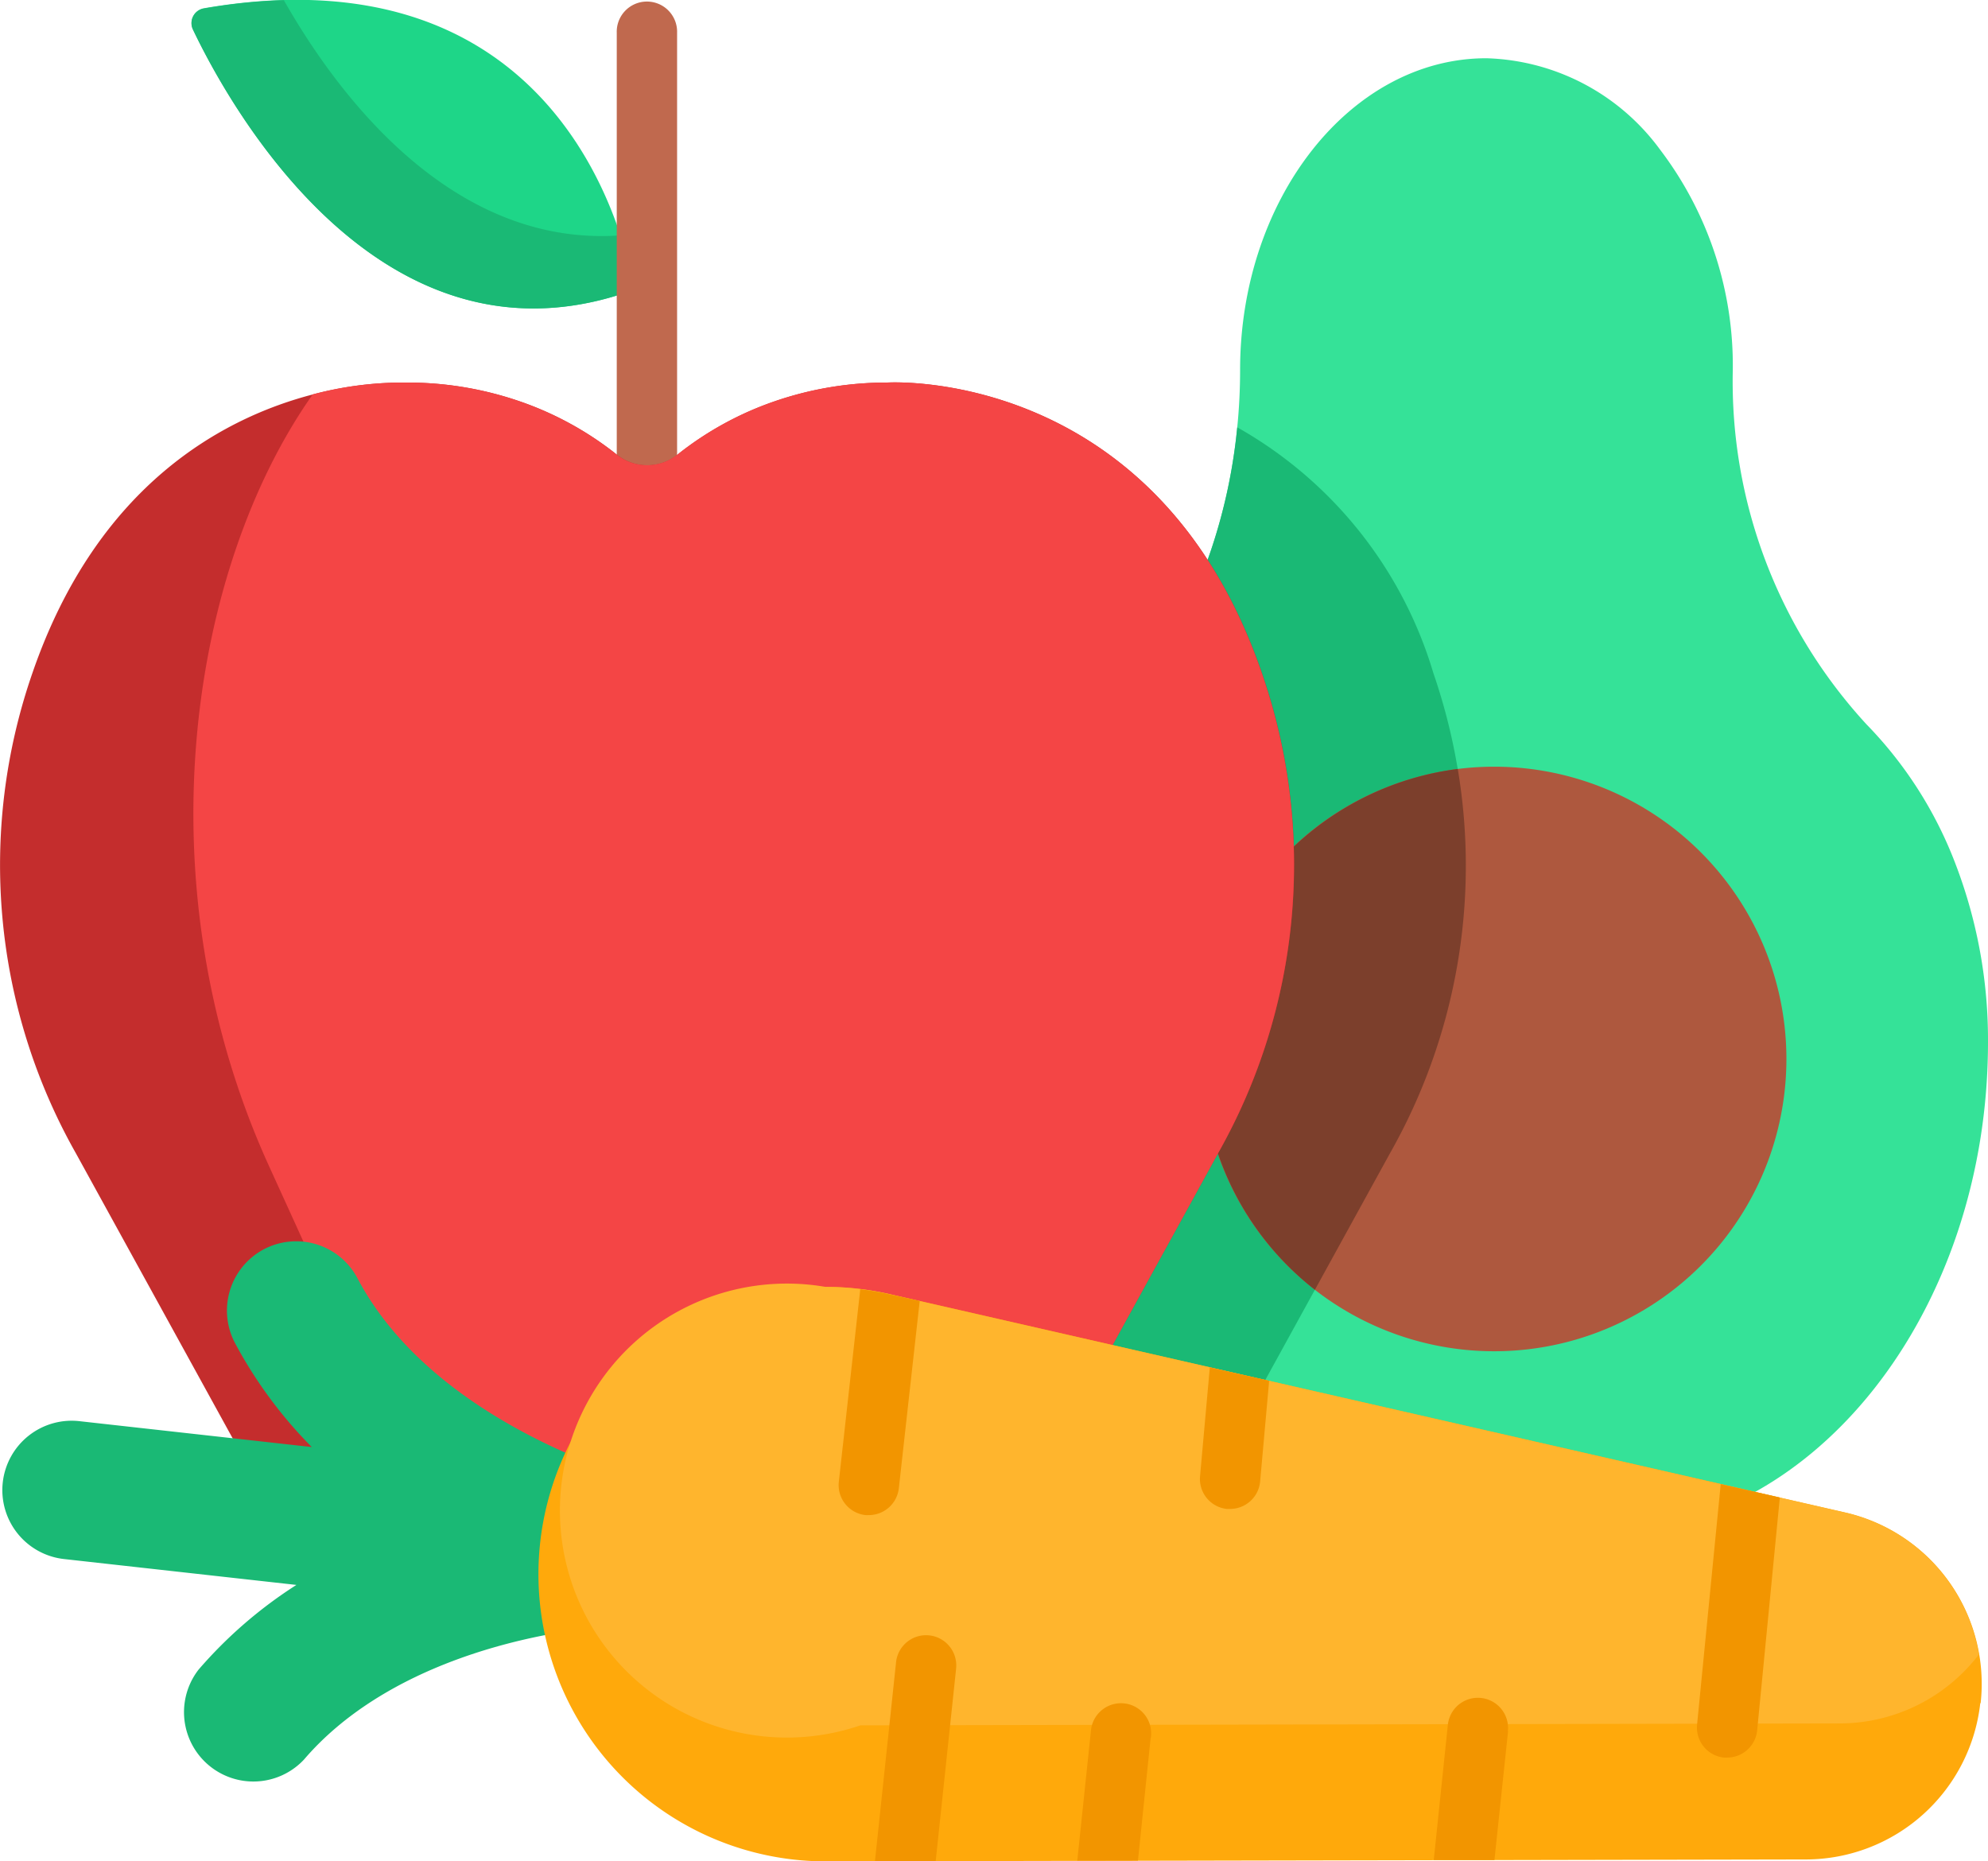 <svg xmlns="http://www.w3.org/2000/svg" width="43.795" height="41" viewBox="0 0 43.795 41">
  <g id="healthy-food" transform="translate(0 -0.5)">
    <path id="Path_21675" data-name="Path 21675" d="M275.722,37.167c0,5.948-3.845,10.816-8.544,10.816h-5.013a7.023,7.023,0,0,1-3.646-1.041c-3.2-1.924-4.9-5.917-4.9-9.774a9.947,9.947,0,0,1,2.68-6.995,9.8,9.8,0,0,0,2.177-3.476,12.155,12.155,0,0,0,.707-3.069c.042-.417.063-.841.063-1.267,0-3.776,2.441-6.864,5.424-6.864a4.916,4.916,0,0,1,3.83,2.016A7.847,7.847,0,0,1,270.1,22.36a11.15,11.15,0,0,0,2.948,7.812,8.962,8.962,0,0,1,1.951,3.053A10.831,10.831,0,0,1,275.722,37.167Zm0,0" transform="translate(-231.927 -13.714)" fill="#35e298"/>
    <path id="Path_21676" data-name="Path 21676" d="M264.211,120.673a13.078,13.078,0,0,1-1.662,5.876l-4.03,7.327c-3.2-1.924-4.9-5.917-4.9-9.774a9.946,9.946,0,0,1,2.68-6.995,9.807,9.807,0,0,0,2.177-3.476,12.155,12.155,0,0,0,.707-3.069,9.235,9.235,0,0,1,4.321,5.414A13.082,13.082,0,0,1,264.211,120.673Zm0,0" transform="translate(-231.927 -100.649)" fill="#1ab975"/>
    <path id="Path_21677" data-name="Path 21677" d="M322.43,204.372a6.438,6.438,0,1,1-6.438-6.438A6.438,6.438,0,0,1,322.43,204.372Zm0,0" transform="translate(-283.076 -180.546)" fill="#ae583e"/>
    <path id="Path_21678" data-name="Path 21678" d="M315.22,198.516a6.444,6.444,0,0,0-3.147,11.472l1.655-3.009a12.84,12.84,0,0,0,1.492-8.463Zm0,0" transform="translate(-283.106 -181.078)" fill="#7c3f2c"/>
    <path id="Path_21679" data-name="Path 21679" d="M58.983,6.5c-.336-1.532-2.072-7.08-9.4-5.818a.328.328,0,0,0-.24.464c.759,1.595,3.98,7.506,9.342,5.861A.435.435,0,0,0,58.983,6.5Zm0,0" transform="translate(-45.091 0)" fill="#1ed688"/>
    <path id="Path_21680" data-name="Path 21680" d="M58.684,7.056C53.322,8.7,50.1,2.79,49.342,1.2a.327.327,0,0,1,.239-.464A12.324,12.324,0,0,1,51.345.551C52.47,2.535,54.988,6,58.76,5.732c.107.328.179.61.224.817A.434.434,0,0,1,58.684,7.056Zm0,0" transform="translate(-45.092 -0.047)" fill="#1ab975"/>
    <path id="Path_21681" data-name="Path 21681" d="M159.52,12.037a.664.664,0,0,1-.665-.665V1.879a.665.665,0,1,1,1.329,0v9.493A.664.664,0,0,1,159.52,12.037Zm0,0" transform="translate(-145.268 -0.654)" fill="#c0694e"/>
    <path id="Path_21682" data-name="Path 21682" d="M26.834,115.988l-4.678,8.505a4.714,4.714,0,0,1-6.134,1.569,3.818,3.818,0,0,0-3.541,0,4.71,4.71,0,0,1-6.133-1.569L1.67,115.988a12.9,12.9,0,0,1-.957-10.572c1.437-4.178,4.242-5.636,6.179-6.14A7.779,7.779,0,0,1,8.8,99.015c.11,0,.169,0,.169,0a7.592,7.592,0,0,1,2.489.416,7.2,7.2,0,0,1,2.1,1.146,1.074,1.074,0,0,0,1.4,0,7.19,7.19,0,0,1,2.1-1.146,7.586,7.586,0,0,1,2.489-.416s5.923-.378,8.253,6.4A12.894,12.894,0,0,1,26.834,115.988Zm0,0" transform="translate(0 -90.088)" fill="#c42d2d"/>
    <path id="Path_21683" data-name="Path 21683" d="M72.4,115.988l-4.678,8.505a4.714,4.714,0,0,1-6.134,1.569,3.818,3.818,0,0,0-3.541,0,4.746,4.746,0,0,1-1.86.524c-.036-.071-3.75-8.24-4.7-10.323-2.832-6.227-1.734-13.166.968-16.988a7.779,7.779,0,0,1,1.906-.261c.11,0,.169,0,.169,0a7.593,7.593,0,0,1,2.489.416,7.2,7.2,0,0,1,2.1,1.146,1.074,1.074,0,0,0,1.4,0,7.189,7.189,0,0,1,2.1-1.146,7.586,7.586,0,0,1,2.489-.416s5.923-.378,8.253,6.4A12.9,12.9,0,0,1,72.4,115.988Zm0,0" transform="translate(-45.565 -90.088)" fill="#f44545"/>
    <path id="Path_21684" data-name="Path 21684" d="M6.62,320.311a1.528,1.528,0,0,0-.638,2.064,9.827,9.827,0,0,0,1.692,2.293l-5.1-.568a1.528,1.528,0,1,0-.338,3.037l5.1.568a9.833,9.833,0,0,0-2.155,1.865A1.528,1.528,0,0,0,7.5,331.555c1.745-2.041,4.91-2.916,7.588-3a1.527,1.527,0,0,0,.283-3.016c-.048-.011-4.89-1.177-6.689-4.587A1.527,1.527,0,0,0,6.62,320.311Zm0,0" transform="translate(-0.806 -292.294)" fill="#1ab975"/>
    <path id="Path_21685" data-name="Path 21685" d="M170.558,341.067a3.872,3.872,0,0,1-3.84,3.443l-21.574.042a6.327,6.327,0,1,1,1.4-12.492l18.3,4.18,1.306.3,1.43.327a3.872,3.872,0,0,1,2.986,4.2Zm0,0" transform="translate(-126.933 -303.052)" fill="#ffa90b"/>
    <path id="Path_21686" data-name="Path 21686" d="M178.468,339.994a3.865,3.865,0,0,1-3.068,1.52l-21.573.042a5,5,0,1,1-.764-9.657,6.138,6.138,0,0,1,.763.047,6.269,6.269,0,0,1,.654.114l.653.149,17.642,4.031,1.306.3,1.431.327A3.87,3.87,0,0,1,178.468,339.994Zm0,0" transform="translate(-134.873 -303.052)" fill="#ffb52d"/>
    <g id="Group_15383" data-name="Group 15383" transform="translate(18.475 28.893)">
      <path id="Path_21687" data-name="Path 21687" d="M438.826,382.939l-.5,5.138a.665.665,0,0,1-.659.591.7.7,0,0,1-.075,0,.665.665,0,0,1-.588-.734l.52-5.29Zm0,0" transform="translate(-418.092 -378.347)" fill="#f29500"/>
      <path id="Path_21688" data-name="Path 21688" d="M227.1,422.632l-.447,4.212-1.338,0,.463-4.361a.665.665,0,1,1,1.321.147Zm0,0" transform="translate(-224.515 -414.242)" fill="#f29500"/>
      <path id="Path_21689" data-name="Path 21689" d="M370.941,438.486l-.3,2.833-1.337,0,.311-2.982a.665.665,0,0,1,1.322.147Zm0,0" transform="translate(-356.194 -428.741)" fill="#f29500"/>
      <path id="Path_21690" data-name="Path 21690" d="M310.566,352.892l-.2,2.232a.665.665,0,0,1-.66.591.707.707,0,0,1-.074,0,.664.664,0,0,1-.587-.734l.214-2.384Zm0,0" transform="translate(-301.082 -350.871)" fill="#f29500"/>
      <path id="Path_21691" data-name="Path 21691" d="M279.062,440.175l-.279,2.7-1.337,0,.3-2.852a.665.665,0,1,1,1.321.147Zm0,0" transform="translate(-272.189 -430.284)" fill="#f29500"/>
      <path id="Path_21692" data-name="Path 21692" d="M217.776,332.711l-.46,4.127a.666.666,0,0,1-.66.591.7.7,0,0,1-.075,0,.665.665,0,0,1-.587-.734l.468-4.2c0-.013,0-.026.006-.04a6.229,6.229,0,0,1,.654.114Zm0,0" transform="translate(-215.99 -332.449)" fill="#f29500"/>
    </g>
  </g>
</svg>
